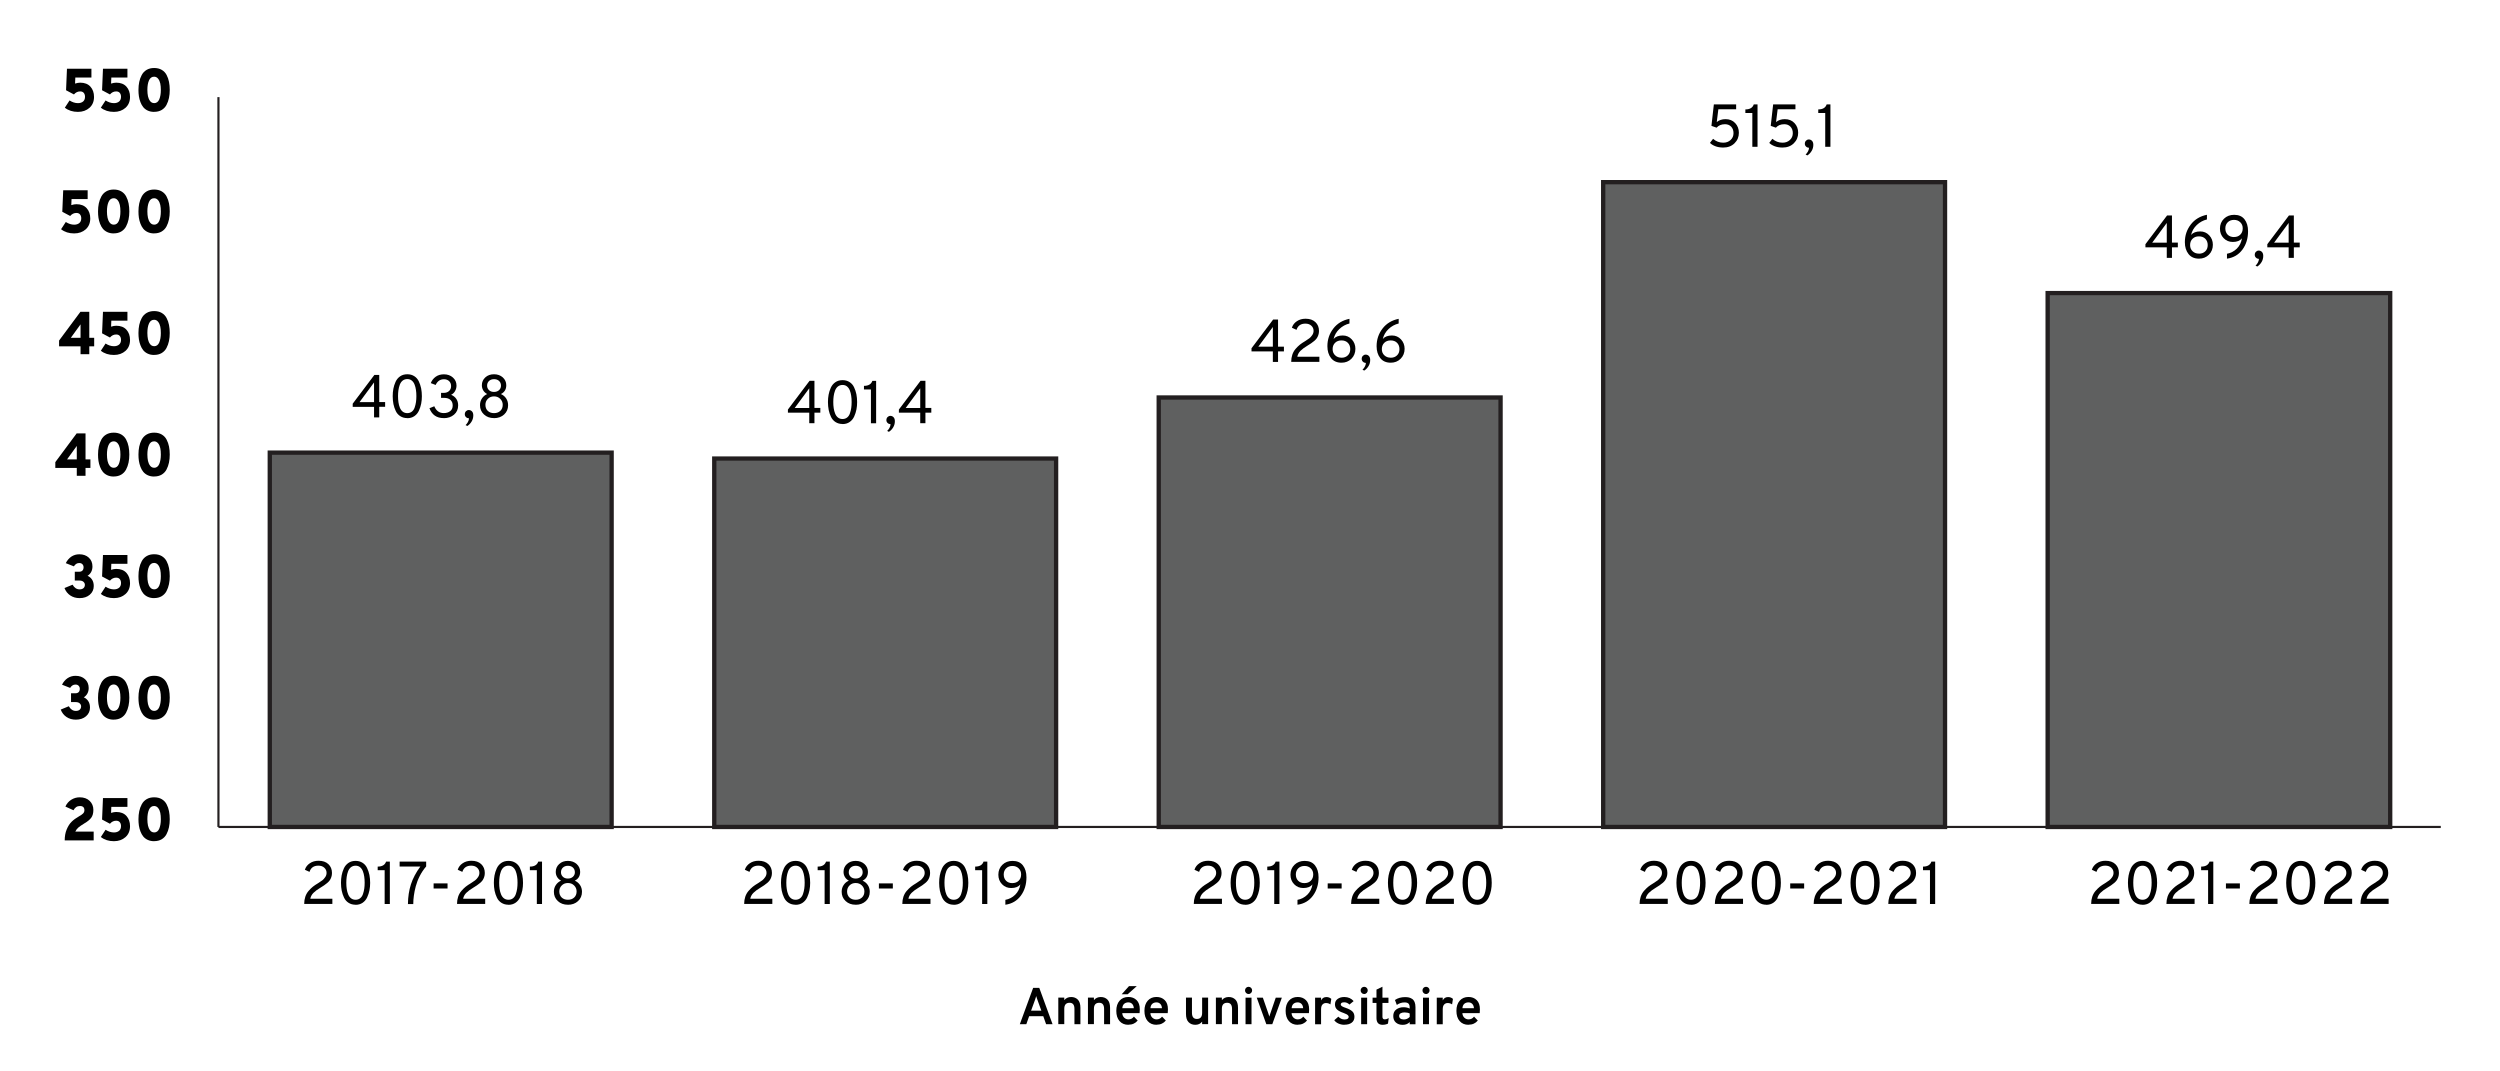 <?xml version="1.0" encoding="UTF-8"?><svg xmlns="http://www.w3.org/2000/svg" width="577.6" height="247.5" xmlns:xlink="http://www.w3.org/1999/xlink" viewBox="0 0 577.6 247.5"><defs><clipPath id="c"><polygon points="50.47 191.73 564.89 191.73 564.89 22.44 50.47 22.44 50.47 191.73 50.47 191.73" clip-rule="evenodd" fill="none" stroke-width="0"/></clipPath></defs><g id="a"><rect x="0" width="577.6" height="247.5" fill="#fff" stroke-width="0"/></g><g id="b"><g clip-path="url(#c)"><path d="m62.33,104.58h78.98v86.48H62.33v-86.48h0Zm102.69,1.36h78.98v85.12h-78.98v-85.12h0Zm102.69-14.1h78.98v99.22h-78.98v-99.22h0Zm102.69-49.75h78.98v148.97h-78.98V42.09h0Zm102.69,25.62h79.14v123.35h-79.14v-123.35h0Z" fill="#5f6060" stroke-width="0"/><path d="m552.73,191.56h-80.14v-124.35h80.14v124.35Zm-79.14-1h78.14v-122.35h-78.14v122.35Zm-23.71,1h-79.98V41.59h79.98v149.96Zm-78.98-1h77.98V42.59h-77.98v147.96Zm-23.71,1h-79.98v-100.22h79.98v100.22Zm-78.98-1h77.98v-98.22h-77.98v98.22Zm-23.71,1h-79.98v-86.12h79.98v86.12Zm-78.98-1h77.98v-84.12h-77.98v84.12Zm-23.71,1H61.83v-87.48h79.98v87.48Zm-78.98-1h77.98v-85.48H62.83v85.48Z" fill="#231f20" stroke-width="0"/></g><rect x="50.22" y="22.44" width=".5" height="168.62" fill="#231f20" stroke-width="0"/><rect x="50.47" y="190.81" width="513.45" height=".5" fill="#231f20" stroke-width="0"/><path d="m86.42,96.44v-2.44h-4.93v-.73l5-6.64h1.13v6.27h1.36v1.09h-1.36v2.44h-1.2Zm0-3.53v-4.55l-3.36,4.55h3.36Z" stroke-width="0"/><path d="m94.1,96.6c-.62,0-1.15-.15-1.61-.44-.46-.29-.81-.69-1.05-1.19-.24-.5-.42-1.03-.54-1.6-.11-.57-.17-1.18-.17-1.83,0-.6.05-1.17.15-1.71s.27-1.08.51-1.61.59-.95,1.05-1.27,1.02-.48,1.66-.48,1.15.15,1.61.44.81.69,1.05,1.2c.24.5.42,1.04.54,1.61.11.57.17,1.18.17,1.82,0,.6-.05,1.17-.16,1.72-.11.55-.28,1.08-.52,1.61-.24.53-.59.95-1.05,1.27-.46.32-1.01.48-1.65.48Zm0-1.15c.41,0,.77-.12,1.06-.35.29-.23.51-.55.65-.97.14-.41.24-.82.3-1.24.06-.42.09-.87.09-1.37,0-.52-.03-1-.1-1.44-.06-.44-.17-.85-.32-1.24-.15-.39-.37-.69-.65-.92s-.63-.34-1.03-.34-.78.12-1.08.36c-.29.24-.51.56-.66.97-.15.41-.25.82-.31,1.25-.06.42-.09.88-.09,1.36,0,.52.03,1,.1,1.44.06.43.17.85.33,1.24.16.39.38.7.67.92.29.22.64.33,1.04.33Z" stroke-width="0"/><path d="m102.51,96.6c-1.63,0-2.72-.76-3.29-2.28l1.12-.46c.43,1.05,1.16,1.58,2.18,1.58.61,0,1.1-.15,1.49-.45.39-.3.58-.73.58-1.3s-.17-.97-.51-1.29-.84-.48-1.49-.48h-.69v-1.15h.62c.51,0,.91-.14,1.23-.43.31-.29.47-.66.47-1.13s-.15-.87-.46-1.16c-.31-.29-.71-.43-1.19-.43-.87,0-1.51.44-1.92,1.32l-1.12-.43c.23-.6.6-1.08,1.12-1.46s1.16-.57,1.91-.57c.84,0,1.53.25,2.08.74.55.49.83,1.12.83,1.86,0,.45-.11.86-.32,1.25s-.52.68-.92.88c.51.21.9.52,1.19.94s.43.92.43,1.51c0,.89-.32,1.6-.95,2.14-.63.54-1.42.81-2.37.81Z" stroke-width="0"/><path d="m107.58,98.2c.17-.15.33-.36.5-.64.17-.28.26-.58.28-.9-.28-.02-.51-.11-.69-.29-.18-.17-.28-.39-.28-.65,0-.29.09-.53.27-.71s.4-.28.65-.28c.29,0,.54.11.74.32s.3.52.3.92c0,.51-.13.99-.39,1.42-.26.43-.59.78-.99,1.03l-.4-.21Z" stroke-width="0"/><path d="m114.14,96.6c-.95,0-1.72-.28-2.33-.85s-.91-1.28-.91-2.14c0-.6.15-1.12.46-1.57.3-.45.7-.79,1.2-1-.4-.21-.7-.49-.91-.84-.21-.35-.32-.75-.32-1.19,0-.72.26-1.32.79-1.81.53-.49,1.2-.73,2.02-.73s1.49.25,2.03.73c.53.49.8,1.09.8,1.81,0,.94-.41,1.62-1.24,2.03.5.22.91.56,1.21,1.01s.45.97.45,1.57c0,.86-.3,1.57-.91,2.14-.61.56-1.39.85-2.34.85Zm-1.44-1.67c.37.35.85.52,1.44.52s1.07-.17,1.45-.52c.38-.35.56-.82.56-1.41,0-.53-.19-.99-.57-1.37s-.86-.57-1.44-.57-1.06.19-1.43.57c-.38.38-.56.84-.56,1.38,0,.59.19,1.06.56,1.41Zm.28-4.79c.29.28.68.41,1.16.41s.87-.14,1.16-.41c.3-.28.45-.62.45-1.03,0-.46-.15-.82-.45-1.1-.3-.28-.69-.41-1.16-.41s-.85.14-1.15.41c-.3.28-.45.64-.45,1.1,0,.41.15.75.44,1.03Z" stroke-width="0"/><path d="m186.97,97.79v-2.44h-4.93v-.73l5-6.64h1.13v6.27h1.36v1.09h-1.36v2.44h-1.2Zm0-3.53v-4.55l-3.36,4.55h3.36Z" stroke-width="0"/><path d="m194.66,97.96c-.62,0-1.15-.15-1.61-.44-.46-.29-.81-.69-1.05-1.19-.24-.5-.42-1.03-.54-1.6-.11-.57-.17-1.18-.17-1.83,0-.6.05-1.17.15-1.71s.27-1.08.51-1.61.59-.95,1.05-1.27,1.02-.48,1.66-.48,1.15.15,1.61.44.81.69,1.05,1.2c.24.5.42,1.04.54,1.61.11.57.17,1.18.17,1.82,0,.6-.05,1.17-.16,1.72-.11.55-.28,1.08-.52,1.61-.24.53-.59.95-1.05,1.27-.46.32-1.01.48-1.65.48Zm0-1.15c.41,0,.77-.12,1.06-.35.29-.23.51-.55.65-.97.14-.41.24-.82.3-1.24.06-.42.09-.87.09-1.37,0-.52-.03-1-.1-1.44-.06-.44-.17-.85-.32-1.24-.15-.39-.37-.69-.65-.92s-.63-.34-1.03-.34-.78.12-1.08.36c-.29.24-.51.56-.66.97-.15.41-.25.82-.31,1.25-.06.42-.09.88-.09,1.36,0,.52.03,1,.1,1.44.06.43.17.85.33,1.24.16.39.38.7.67.92.29.22.64.33,1.04.33Z" stroke-width="0"/><path d="m201.22,97.79v-7.81h-1.61v-.83c1.04,0,1.69-.39,1.94-1.16h.87v9.8h-1.2Z" stroke-width="0"/><path d="m204.98,99.55c.17-.15.33-.36.5-.64.17-.28.26-.58.28-.9-.28-.02-.51-.11-.69-.29-.18-.17-.28-.39-.28-.65,0-.29.09-.53.27-.71s.4-.28.65-.28c.29,0,.54.11.74.32s.3.52.3.92c0,.51-.13.99-.39,1.42-.26.43-.59.78-.99,1.03l-.4-.21Z" stroke-width="0"/><path d="m212.61,97.79v-2.44h-4.93v-.73l5-6.64h1.13v6.27h1.36v1.09h-1.36v2.44h-1.2Zm0-3.53v-4.55l-3.36,4.55h3.36Z" stroke-width="0"/><path d="m294.08,83.63v-2.44h-4.93v-.73l5-6.64h1.13v6.27h1.36v1.09h-1.36v2.44h-1.2Zm0-3.53v-4.55l-3.36,4.55h3.36Z" stroke-width="0"/><path d="m298.32,83.63c0-.62.09-1.18.26-1.69.17-.51.43-.96.76-1.34.33-.38.66-.7.99-.97.33-.26.73-.53,1.19-.8.42-.26.75-.48.99-.67s.46-.43.67-.74c.21-.31.31-.63.31-.98,0-.48-.17-.87-.52-1.19-.34-.32-.8-.48-1.37-.48-1.07,0-1.75.48-2.05,1.44l-1.07-.49c.19-.62.57-1.12,1.14-1.5.57-.39,1.24-.58,2.03-.58.96,0,1.71.26,2.26.78.55.52.83,1.2.83,2.05,0,.34-.05.65-.15.94-.1.29-.22.54-.36.74-.14.21-.35.42-.61.64-.27.22-.5.4-.71.54-.21.14-.48.31-.83.53-.68.4-1.21.8-1.61,1.19-.39.39-.64.85-.74,1.37h5.1v1.19h-6.49Z" stroke-width="0"/><path d="m309.95,83.8c-1.05,0-1.85-.35-2.42-1.06-.56-.71-.85-1.62-.85-2.74,0-1.55.46-2.91,1.37-4.09s2.16-1.93,3.73-2.25v1.08c-.87.21-1.65.63-2.34,1.28-.68.65-1.12,1.41-1.32,2.29.46-.53,1.16-.8,2.11-.8.83,0,1.52.3,2.08.9.56.6.84,1.33.84,2.18,0,.92-.31,1.69-.92,2.3-.61.61-1.38.91-2.29.91Zm-.01-1.15c.6,0,1.08-.18,1.46-.55.38-.36.56-.84.56-1.44s-.19-1.09-.56-1.46c-.37-.37-.86-.55-1.47-.55s-1.09.18-1.47.55c-.38.37-.57.86-.57,1.46s.19,1.07.58,1.43c.39.37.87.55,1.46.55Z" stroke-width="0"/><path d="m314.8,85.4c.17-.15.33-.36.5-.64.17-.28.26-.58.28-.9-.28-.02-.51-.11-.69-.29-.18-.17-.28-.39-.28-.65,0-.29.09-.53.27-.71s.4-.28.65-.28c.29,0,.54.11.74.32s.3.52.3.92c0,.51-.13.99-.39,1.42-.26.43-.59.78-.99,1.03l-.4-.21Z" stroke-width="0"/><path d="m321.32,83.8c-1.05,0-1.85-.35-2.42-1.06-.56-.71-.85-1.62-.85-2.74,0-1.55.46-2.91,1.37-4.09s2.16-1.93,3.73-2.25v1.08c-.87.21-1.65.63-2.34,1.28-.68.65-1.12,1.41-1.32,2.29.46-.53,1.16-.8,2.11-.8.83,0,1.52.3,2.08.9.56.6.84,1.33.84,2.18,0,.92-.31,1.69-.92,2.3-.61.61-1.38.91-2.29.91Zm-.01-1.15c.6,0,1.08-.18,1.46-.55.38-.36.56-.84.56-1.44s-.19-1.09-.56-1.46c-.37-.37-.86-.55-1.47-.55s-1.09.18-1.47.55c-.38.37-.57.86-.57,1.46s.19,1.07.58,1.43c.39.37.87.55,1.46.55Z" stroke-width="0"/><path d="m398.15,34.09c-.72,0-1.34-.11-1.87-.32-.53-.21-.94-.47-1.21-.76l.72-.94c.67.6,1.46.9,2.36.9.68,0,1.24-.21,1.69-.63.45-.42.67-.94.67-1.57s-.18-1.12-.54-1.5c-.36-.38-.84-.57-1.43-.57-.83,0-1.47.27-1.94.8l-1.19-.42.56-4.96h5.15v1.13h-4.11l-.37,2.95c.55-.45,1.23-.67,2.03-.67.92,0,1.66.3,2.23.91.57.61.85,1.35.85,2.24,0,.95-.33,1.76-1,2.42-.67.66-1.53.99-2.6.99Z" stroke-width="0"/><path d="m404.86,33.92v-7.81h-1.61v-.83c1.04,0,1.69-.39,1.94-1.16h.87v9.8h-1.2Z" stroke-width="0"/><path d="m411.85,34.09c-.72,0-1.34-.11-1.87-.32-.53-.21-.94-.47-1.21-.76l.72-.94c.67.6,1.46.9,2.36.9.68,0,1.24-.21,1.69-.63.45-.42.67-.94.67-1.57s-.18-1.12-.54-1.5c-.36-.38-.84-.57-1.43-.57-.83,0-1.47.27-1.94.8l-1.19-.42.56-4.96h5.15v1.13h-4.11l-.37,2.95c.55-.45,1.23-.67,2.03-.67.92,0,1.66.3,2.23.91.57.61.85,1.35.85,2.24,0,.95-.33,1.76-1,2.42-.67.66-1.53.99-2.6.99Z" stroke-width="0"/><path d="m417.18,35.69c.17-.15.33-.36.5-.64.17-.28.26-.58.28-.9-.28-.02-.51-.11-.69-.29-.18-.17-.28-.39-.28-.65,0-.29.09-.53.27-.71s.4-.28.65-.28c.29,0,.54.11.74.32s.3.52.3.92c0,.51-.13.99-.39,1.42-.26.43-.59.78-.99,1.03l-.4-.21Z" stroke-width="0"/><path d="m421.7,33.92v-7.81h-1.61v-.83c1.04,0,1.69-.39,1.94-1.16h.87v9.8h-1.2Z" stroke-width="0"/><path d="m500.61,59.59v-2.44h-4.93v-.73l5-6.64h1.13v6.27h1.36v1.09h-1.36v2.44h-1.2Zm0-3.53v-4.55l-3.36,4.55h3.36Z" stroke-width="0"/><path d="m508.06,59.76c-1.05,0-1.85-.35-2.42-1.06-.56-.71-.85-1.62-.85-2.74,0-1.55.46-2.91,1.37-4.09s2.16-1.93,3.73-2.25v1.08c-.87.21-1.65.63-2.34,1.28-.68.65-1.12,1.41-1.32,2.29.46-.53,1.16-.8,2.11-.8.83,0,1.52.3,2.08.9.56.6.84,1.33.84,2.18,0,.92-.31,1.69-.92,2.3-.61.61-1.38.91-2.29.91Zm-.01-1.15c.6,0,1.08-.18,1.46-.55.38-.36.56-.84.56-1.44s-.19-1.09-.56-1.46c-.37-.37-.86-.55-1.47-.55s-1.09.18-1.47.55c-.38.37-.57.86-.57,1.46s.19,1.07.58,1.43c.39.37.87.55,1.46.55Z" stroke-width="0"/><path d="m514.52,59.76v-1.13c.87-.16,1.63-.55,2.27-1.18.64-.63,1.04-1.42,1.19-2.39-.45.56-1.15.84-2.11.84-.85,0-1.55-.29-2.12-.88s-.85-1.32-.85-2.2c0-.92.31-1.69.93-2.29.62-.6,1.4-.9,2.35-.9,1.06,0,1.86.35,2.4,1.05s.81,1.62.81,2.74c0,1.65-.43,3.07-1.3,4.25-.87,1.18-2.06,1.88-3.58,2.09Zm1.63-5c.6,0,1.08-.18,1.45-.55.37-.37.56-.85.56-1.45s-.19-1.04-.57-1.41c-.38-.37-.86-.55-1.44-.55s-1.08.18-1.45.55c-.37.37-.56.84-.56,1.41,0,.61.18,1.09.54,1.46.36.36.85.55,1.47.55Z" stroke-width="0"/><path d="m521.13,61.36c.17-.15.33-.36.5-.64.17-.28.26-.58.28-.9-.28-.02-.51-.11-.69-.29-.18-.17-.28-.39-.28-.65,0-.29.09-.53.27-.71s.4-.28.65-.28c.29,0,.54.11.74.32s.3.52.3.92c0,.51-.13.99-.39,1.42-.26.43-.59.78-.99,1.03l-.4-.21Z" stroke-width="0"/><path d="m528.77,59.59v-2.44h-4.93v-.73l5-6.64h1.13v6.27h1.36v1.09h-1.36v2.44h-1.2Zm0-3.53v-4.55l-3.36,4.55h3.36Z" stroke-width="0"/><path d="m14.95,194.18c0-.96.15-1.81.46-2.55s.68-1.33,1.14-1.78,1.03-.86,1.71-1.25c.39-.21.7-.43.92-.64s.32-.47.32-.77c0-.64-.34-.97-1.02-.97s-1.16.33-1.5.98l-1.87-.85c.29-.66.74-1.19,1.34-1.57.6-.38,1.26-.57,1.96-.57.97,0,1.74.28,2.31.83.56.55.85,1.24.85,2.07,0,.78-.17,1.39-.5,1.83-.34.45-.85.87-1.54,1.27-.67.41-1.15.74-1.45,1-.29.26-.52.56-.68.92h4.24v2.04h-6.7Z" stroke-width="0"/><path d="m26.32,194.35c-1.19,0-2.2-.32-3.02-.97l1.09-1.67c.64.41,1.29.62,1.93.62.5,0,.9-.13,1.2-.38.29-.25.44-.62.44-1.09,0-.37-.1-.67-.29-.9-.19-.23-.47-.34-.84-.34-.55,0-1.03.23-1.43.7l-1.82-.97.21-4.97h5.65v2.04h-3.72l-.06,1.39c.44-.14.84-.21,1.19-.21,1.02,0,1.81.31,2.36.92s.83,1.41.83,2.37c0,1.05-.35,1.89-1.05,2.52-.7.62-1.59.94-2.67.94Z" stroke-width="0"/><path d="m35.61,194.35c-.55,0-1.04-.1-1.47-.3-.43-.2-.77-.46-1.04-.79-.27-.33-.48-.71-.65-1.16s-.29-.9-.36-1.36c-.07-.46-.1-.94-.1-1.46,0-.67.06-1.29.18-1.86.12-.57.31-1.1.58-1.6.27-.5.64-.89,1.13-1.18.49-.29,1.07-.43,1.74-.43s1.26.14,1.75.43c.49.29.86.68,1.12,1.18.26.5.45,1.03.56,1.6s.17,1.19.17,1.85-.06,1.28-.18,1.86c-.12.57-.31,1.11-.57,1.6-.26.5-.64.89-1.12,1.18-.49.29-1.07.43-1.74.43Zm0-2.02c.54,0,.93-.29,1.18-.86.24-.57.37-1.3.37-2.19,0-.56-.04-1.06-.13-1.49-.09-.43-.25-.8-.5-1.11-.24-.3-.55-.46-.92-.46-.54,0-.94.29-1.19.86-.25.57-.37,1.3-.37,2.19,0,.55.05,1.04.14,1.48.09.43.26.8.5,1.11.24.31.55.46.92.46Z" stroke-width="0"/><path d="m17.53,166.27c-.84,0-1.56-.21-2.17-.62-.61-.41-1.05-.98-1.33-1.71l1.87-.77c.4.72.95,1.08,1.63,1.08.37,0,.66-.09.88-.28.22-.19.33-.45.33-.78,0-.26-.11-.49-.33-.69-.22-.2-.54-.29-.95-.29h-1.05v-2.04h1.05c.3,0,.54-.09.72-.27.17-.18.26-.44.26-.76,0-.28-.09-.51-.27-.7-.18-.19-.42-.28-.74-.28-.51,0-.91.26-1.23.77l-1.87-.74c.31-.63.74-1.13,1.27-1.5.54-.36,1.16-.55,1.85-.55.91,0,1.64.26,2.2.78.56.52.84,1.2.84,2.03,0,.94-.38,1.67-1.13,2.17.4.16.74.44,1.02.85.28.41.41.92.41,1.51,0,.8-.3,1.47-.91,2s-1.4.79-2.37.79Z" stroke-width="0"/><path d="m26.27,166.27c-.55,0-1.04-.1-1.47-.3-.43-.2-.77-.46-1.04-.79-.27-.33-.48-.71-.65-1.16s-.29-.9-.36-1.36c-.07-.46-.1-.94-.1-1.46,0-.67.06-1.29.18-1.86.12-.57.31-1.1.58-1.6.27-.5.64-.89,1.13-1.18.49-.29,1.07-.43,1.74-.43s1.26.14,1.75.43c.49.29.86.68,1.12,1.18.26.5.45,1.03.56,1.6s.17,1.19.17,1.85-.06,1.28-.18,1.86c-.12.57-.31,1.11-.57,1.6-.26.5-.64.89-1.12,1.18-.49.29-1.07.43-1.74.43Zm0-2.02c.54,0,.93-.29,1.18-.86.24-.57.37-1.3.37-2.19,0-.56-.04-1.06-.13-1.49-.09-.43-.25-.8-.5-1.11-.24-.3-.55-.46-.92-.46-.54,0-.94.29-1.19.86-.25.57-.37,1.3-.37,2.19,0,.55.05,1.04.14,1.48.09.43.26.8.5,1.11.24.31.55.46.92.46Z" stroke-width="0"/><path d="m35.61,166.27c-.55,0-1.04-.1-1.47-.3-.43-.2-.77-.46-1.04-.79-.27-.33-.48-.71-.65-1.16s-.29-.9-.36-1.36c-.07-.46-.1-.94-.1-1.46,0-.67.06-1.29.18-1.86.12-.57.31-1.1.58-1.6.27-.5.64-.89,1.13-1.18.49-.29,1.07-.43,1.74-.43s1.26.14,1.75.43c.49.29.86.68,1.12,1.18.26.5.45,1.03.56,1.6s.17,1.19.17,1.85-.06,1.28-.18,1.86c-.12.57-.31,1.11-.57,1.6-.26.5-.64.89-1.12,1.18-.49.29-1.07.43-1.74.43Zm0-2.02c.54,0,.93-.29,1.18-.86.24-.57.37-1.3.37-2.19,0-.56-.04-1.06-.13-1.49-.09-.43-.25-.8-.5-1.11-.24-.3-.55-.46-.92-.46-.54,0-.94.29-1.19.86-.25.57-.37,1.3-.37,2.19,0,.55.05,1.04.14,1.48.09.43.26.8.5,1.11.24.31.55.46.92.46Z" stroke-width="0"/><path d="m18.4,138.19c-.84,0-1.56-.21-2.17-.62-.61-.41-1.05-.98-1.33-1.71l1.87-.77c.4.72.95,1.08,1.63,1.08.37,0,.66-.09.88-.28.22-.19.33-.45.33-.78,0-.26-.11-.49-.33-.69-.22-.2-.54-.29-.95-.29h-1.05v-2.04h1.05c.3,0,.54-.09.72-.27.17-.18.26-.44.26-.76,0-.28-.09-.51-.27-.7-.18-.19-.42-.28-.74-.28-.51,0-.91.26-1.23.77l-1.87-.74c.31-.63.74-1.13,1.27-1.5.54-.36,1.16-.55,1.85-.55.91,0,1.64.26,2.2.78.56.52.84,1.2.84,2.03,0,.94-.38,1.67-1.13,2.17.4.16.74.44,1.02.85.28.41.41.92.41,1.51,0,.8-.3,1.47-.91,2s-1.4.79-2.37.79Z" stroke-width="0"/><path d="m26.32,138.19c-1.19,0-2.2-.32-3.02-.97l1.09-1.67c.64.41,1.29.62,1.93.62.5,0,.9-.13,1.2-.38.29-.25.44-.62.44-1.09,0-.37-.1-.67-.29-.9-.19-.23-.47-.34-.84-.34-.55,0-1.03.23-1.43.7l-1.82-.97.21-4.97h5.65v2.04h-3.72l-.06,1.39c.44-.14.84-.21,1.19-.21,1.02,0,1.81.31,2.36.92s.83,1.41.83,2.37c0,1.05-.35,1.89-1.05,2.52-.7.62-1.59.94-2.67.94Z" stroke-width="0"/><path d="m35.61,138.19c-.55,0-1.04-.1-1.47-.3-.43-.2-.77-.46-1.04-.79-.27-.33-.48-.71-.65-1.16s-.29-.9-.36-1.36c-.07-.46-.1-.94-.1-1.46,0-.67.06-1.29.18-1.86.12-.57.31-1.1.58-1.6.27-.5.64-.89,1.13-1.18.49-.29,1.07-.43,1.74-.43s1.26.14,1.75.43c.49.29.86.68,1.12,1.18.26.5.45,1.03.56,1.6s.17,1.19.17,1.85-.06,1.28-.18,1.86c-.12.57-.31,1.11-.57,1.6-.26.5-.64.89-1.12,1.18-.49.29-1.07.43-1.74.43Zm0-2.02c.54,0,.93-.29,1.18-.86.24-.57.37-1.3.37-2.19,0-.56-.04-1.06-.13-1.49-.09-.43-.25-.8-.5-1.11-.24-.3-.55-.46-.92-.46-.54,0-.94.29-1.19.86-.25.57-.37,1.3-.37,2.19,0,.55.05,1.04.14,1.48.09.43.26.8.5,1.11.24.31.55.46.92.46Z" stroke-width="0"/><path d="m17.74,109.93v-1.82h-4.96v-1.34l4.93-6.64h2.05v6.01h1.13v1.97h-1.13v1.82h-2.03Zm0-3.79v-3.11l-2.25,3.11h2.25Z" stroke-width="0"/><path d="m26.27,110.1c-.55,0-1.04-.1-1.47-.3-.43-.2-.77-.46-1.04-.79-.27-.33-.48-.71-.65-1.16s-.29-.9-.36-1.36c-.07-.46-.1-.94-.1-1.46,0-.67.06-1.29.18-1.86.12-.57.31-1.1.58-1.6.27-.5.64-.89,1.13-1.18.49-.29,1.07-.43,1.74-.43s1.26.14,1.75.43c.49.29.86.68,1.12,1.18.26.5.45,1.03.56,1.6s.17,1.19.17,1.85-.06,1.28-.18,1.86c-.12.57-.31,1.11-.57,1.6-.26.5-.64.89-1.12,1.18-.49.29-1.07.43-1.74.43Zm0-2.02c.54,0,.93-.29,1.18-.86.24-.57.37-1.3.37-2.19,0-.56-.04-1.06-.13-1.49-.09-.43-.25-.8-.5-1.11-.24-.3-.55-.46-.92-.46-.54,0-.94.29-1.19.86-.25.57-.37,1.3-.37,2.19,0,.55.05,1.04.14,1.48.09.43.26.8.5,1.11.24.31.55.46.92.46Z" stroke-width="0"/><path d="m35.61,110.1c-.55,0-1.04-.1-1.47-.3-.43-.2-.77-.46-1.04-.79-.27-.33-.48-.71-.65-1.16s-.29-.9-.36-1.36c-.07-.46-.1-.94-.1-1.46,0-.67.06-1.29.18-1.86.12-.57.31-1.1.58-1.6.27-.5.64-.89,1.13-1.18.49-.29,1.07-.43,1.74-.43s1.26.14,1.75.43c.49.29.86.68,1.12,1.18.26.5.45,1.03.56,1.6s.17,1.19.17,1.85-.06,1.28-.18,1.86c-.12.57-.31,1.11-.57,1.6-.26.5-.64.89-1.12,1.18-.49.29-1.07.43-1.74.43Zm0-2.02c.54,0,.93-.29,1.18-.86.24-.57.37-1.3.37-2.19,0-.56-.04-1.06-.13-1.49-.09-.43-.25-.8-.5-1.11-.24-.3-.55-.46-.92-.46-.54,0-.94.29-1.19.86-.25.57-.37,1.3-.37,2.19,0,.55.05,1.04.14,1.48.09.43.26.8.5,1.11.24.31.55.46.92.46Z" stroke-width="0"/><path d="m18.61,81.84v-1.82h-4.96v-1.34l4.93-6.64h2.05v6.01h1.13v1.97h-1.13v1.82h-2.03Zm0-3.79v-3.11l-2.25,3.11h2.25Z" stroke-width="0"/><path d="m26.32,82.01c-1.19,0-2.2-.32-3.02-.97l1.09-1.67c.64.41,1.29.62,1.93.62.5,0,.9-.13,1.2-.38.29-.25.44-.62.44-1.09,0-.37-.1-.67-.29-.9-.19-.23-.47-.34-.84-.34-.55,0-1.03.23-1.43.7l-1.82-.97.21-4.97h5.65v2.04h-3.72l-.06,1.39c.44-.14.84-.21,1.19-.21,1.02,0,1.81.31,2.36.92s.83,1.41.83,2.37c0,1.05-.35,1.89-1.05,2.52-.7.62-1.59.94-2.67.94Z" stroke-width="0"/><path d="m35.61,82.01c-.55,0-1.04-.1-1.47-.3-.43-.2-.77-.46-1.04-.79-.27-.33-.48-.71-.65-1.16s-.29-.9-.36-1.36c-.07-.46-.1-.94-.1-1.46,0-.67.06-1.29.18-1.86.12-.57.31-1.1.58-1.6.27-.5.64-.89,1.13-1.18.49-.29,1.07-.43,1.74-.43s1.26.14,1.75.43c.49.29.86.68,1.12,1.18.26.5.45,1.03.56,1.6s.17,1.19.17,1.85-.06,1.28-.18,1.86c-.12.57-.31,1.11-.57,1.6-.26.5-.64.89-1.12,1.18-.49.29-1.07.43-1.74.43Zm0-2.02c.54,0,.93-.29,1.18-.86.24-.57.37-1.3.37-2.19,0-.56-.04-1.06-.13-1.49-.09-.43-.25-.8-.5-1.11-.24-.3-.55-.46-.92-.46-.54,0-.94.29-1.19.86-.25.57-.37,1.3-.37,2.19,0,.55.05,1.04.14,1.48.09.43.26.8.5,1.11.24.31.55.46.92.46Z" stroke-width="0"/><path d="m17.13,53.93c-1.19,0-2.2-.32-3.02-.97l1.09-1.67c.64.41,1.29.62,1.93.62.5,0,.9-.13,1.2-.38.29-.25.44-.62.44-1.09,0-.37-.1-.67-.29-.9-.19-.23-.47-.34-.84-.34-.55,0-1.03.23-1.43.7l-1.82-.97.21-4.97h5.65v2.04h-3.72l-.06,1.39c.44-.14.84-.21,1.19-.21,1.02,0,1.81.31,2.36.92s.83,1.41.83,2.37c0,1.05-.35,1.89-1.05,2.52-.7.62-1.59.94-2.67.94Z" stroke-width="0"/><path d="m26.27,53.93c-.55,0-1.04-.1-1.47-.3-.43-.2-.77-.46-1.04-.79-.27-.33-.48-.71-.65-1.16s-.29-.9-.36-1.36c-.07-.46-.1-.94-.1-1.46,0-.67.06-1.29.18-1.86.12-.57.31-1.1.58-1.6.27-.5.64-.89,1.13-1.18.49-.29,1.07-.43,1.74-.43s1.26.14,1.75.43c.49.29.86.68,1.12,1.18.26.5.45,1.03.56,1.6s.17,1.19.17,1.85-.06,1.28-.18,1.86c-.12.57-.31,1.11-.57,1.6-.26.5-.64.89-1.12,1.18-.49.29-1.07.43-1.74.43Zm0-2.02c.54,0,.93-.29,1.18-.86.24-.57.37-1.3.37-2.19,0-.56-.04-1.06-.13-1.49-.09-.43-.25-.8-.5-1.11-.24-.3-.55-.46-.92-.46-.54,0-.94.29-1.19.86-.25.57-.37,1.3-.37,2.19,0,.55.05,1.04.14,1.48.09.43.26.8.5,1.11.24.31.55.46.92.46Z" stroke-width="0"/><path d="m35.61,53.93c-.55,0-1.04-.1-1.47-.3-.43-.2-.77-.46-1.04-.79-.27-.33-.48-.71-.65-1.16s-.29-.9-.36-1.36c-.07-.46-.1-.94-.1-1.46,0-.67.06-1.29.18-1.86.12-.57.31-1.1.58-1.6.27-.5.64-.89,1.13-1.18.49-.29,1.07-.43,1.74-.43s1.26.14,1.75.43c.49.29.86.68,1.12,1.18.26.5.45,1.03.56,1.6s.17,1.19.17,1.85-.06,1.28-.18,1.86c-.12.57-.31,1.11-.57,1.6-.26.5-.64.89-1.12,1.18-.49.29-1.07.43-1.74.43Zm0-2.02c.54,0,.93-.29,1.18-.86.24-.57.37-1.3.37-2.19,0-.56-.04-1.06-.13-1.49-.09-.43-.25-.8-.5-1.11-.24-.3-.55-.46-.92-.46-.54,0-.94.29-1.19.86-.25.57-.37,1.3-.37,2.19,0,.55.05,1.04.14,1.48.09.43.26.8.5,1.11.24.31.55.46.92.46Z" stroke-width="0"/><path d="m18,25.85c-1.19,0-2.2-.32-3.02-.97l1.09-1.67c.64.41,1.29.62,1.93.62.5,0,.9-.13,1.2-.38.29-.25.44-.62.44-1.09,0-.37-.1-.67-.29-.9-.19-.23-.47-.34-.84-.34-.55,0-1.03.23-1.43.7l-1.82-.97.21-4.97h5.65v2.04h-3.72l-.06,1.39c.44-.14.84-.21,1.19-.21,1.02,0,1.81.31,2.36.92s.83,1.41.83,2.37c0,1.05-.35,1.89-1.05,2.52-.7.62-1.59.94-2.67.94Z" stroke-width="0"/><path d="m26.32,25.85c-1.19,0-2.2-.32-3.02-.97l1.09-1.67c.64.41,1.29.62,1.93.62.5,0,.9-.13,1.2-.38.29-.25.44-.62.44-1.09,0-.37-.1-.67-.29-.9-.19-.23-.47-.34-.84-.34-.55,0-1.03.23-1.43.7l-1.82-.97.21-4.97h5.65v2.04h-3.72l-.06,1.39c.44-.14.84-.21,1.19-.21,1.02,0,1.81.31,2.36.92s.83,1.41.83,2.37c0,1.05-.35,1.89-1.05,2.52-.7.62-1.59.94-2.67.94Z" stroke-width="0"/><path d="m35.61,25.85c-.55,0-1.04-.1-1.47-.3-.43-.2-.77-.46-1.04-.79-.27-.33-.48-.71-.65-1.16s-.29-.9-.36-1.36c-.07-.46-.1-.94-.1-1.46,0-.67.06-1.29.18-1.86.12-.57.31-1.1.58-1.6.27-.5.64-.89,1.13-1.18.49-.29,1.07-.43,1.74-.43s1.26.14,1.75.43c.49.29.86.68,1.12,1.18.26.5.45,1.03.56,1.6s.17,1.19.17,1.85-.06,1.28-.18,1.86c-.12.57-.31,1.11-.57,1.6-.26.5-.64.89-1.12,1.18-.49.29-1.07.43-1.74.43Zm0-2.02c.54,0,.93-.29,1.18-.86.24-.57.37-1.3.37-2.19,0-.56-.04-1.06-.13-1.49-.09-.43-.25-.8-.5-1.11-.24-.3-.55-.46-.92-.46-.54,0-.94.29-1.19.86-.25.57-.37,1.3-.37,2.19,0,.55.05,1.04.14,1.48.09.43.26.8.5,1.11.24.31.55.46.92.46Z" stroke-width="0"/><path d="m70.28,208.86c0-.62.09-1.18.26-1.69.17-.51.43-.96.76-1.34.33-.38.66-.7.99-.97.33-.26.73-.53,1.19-.8.42-.26.75-.48.99-.67s.46-.43.67-.74c.21-.31.31-.63.31-.98,0-.48-.17-.87-.52-1.19-.34-.32-.8-.48-1.37-.48-1.07,0-1.75.48-2.05,1.44l-1.07-.49c.19-.62.57-1.12,1.14-1.5.57-.39,1.24-.58,2.03-.58.96,0,1.71.26,2.26.78.55.52.83,1.2.83,2.05,0,.34-.05.65-.15.94-.1.29-.22.54-.36.74-.14.21-.35.42-.61.64-.27.22-.5.4-.71.54-.21.14-.48.31-.83.53-.68.4-1.21.8-1.61,1.19-.39.39-.64.85-.74,1.37h5.1v1.19h-6.49Z" stroke-width="0"/><path d="m82.15,209.03c-.62,0-1.15-.15-1.61-.44-.46-.29-.81-.69-1.05-1.19-.24-.5-.42-1.03-.54-1.6-.11-.57-.17-1.18-.17-1.83,0-.6.05-1.17.15-1.71s.27-1.08.51-1.61.59-.95,1.05-1.27,1.02-.48,1.66-.48,1.15.15,1.61.44.81.69,1.05,1.2c.24.5.42,1.04.54,1.61.11.57.17,1.18.17,1.82,0,.6-.05,1.17-.16,1.72-.11.55-.28,1.08-.52,1.61-.24.53-.59.95-1.05,1.27-.46.32-1.01.48-1.65.48Zm0-1.15c.41,0,.77-.12,1.06-.35.29-.23.51-.55.65-.97.14-.41.24-.82.3-1.24.06-.42.09-.87.09-1.37,0-.52-.03-1-.1-1.44-.06-.44-.17-.85-.32-1.24-.15-.39-.37-.69-.65-.92s-.63-.34-1.03-.34-.78.12-1.08.36c-.29.24-.51.56-.66.97-.15.41-.25.82-.31,1.25-.06.42-.09.88-.09,1.36,0,.52.03,1,.1,1.44.06.43.17.85.33,1.24.16.39.38.7.67.92.29.22.64.33,1.04.33Z" stroke-width="0"/><path d="m88.87,208.86v-7.81h-1.61v-.83c1.04,0,1.69-.39,1.94-1.16h.87v9.8h-1.2Z" stroke-width="0"/><path d="m94.25,208.86c.02-1.65.25-3.17.69-4.54s1.17-2.75,2.18-4.12h-4.79v-1.13h6.13v1.11c-.58.67-1.07,1.41-1.48,2.21s-.71,1.59-.92,2.37-.35,1.5-.44,2.16-.14,1.31-.14,1.95h-1.23Z" stroke-width="0"/><path d="m100.18,205.28v-1.18h3.22v1.18h-3.22Z" stroke-width="0"/><path d="m105.59,208.86c0-.62.09-1.18.26-1.69.17-.51.43-.96.76-1.34.33-.38.66-.7.99-.97.33-.26.73-.53,1.19-.8.42-.26.75-.48.99-.67s.46-.43.67-.74c.21-.31.31-.63.31-.98,0-.48-.17-.87-.52-1.19-.34-.32-.8-.48-1.37-.48-1.07,0-1.75.48-2.05,1.44l-1.07-.49c.19-.62.57-1.12,1.14-1.5.57-.39,1.24-.58,2.03-.58.96,0,1.71.26,2.26.78.55.52.83,1.2.83,2.05,0,.34-.05.65-.15.94-.1.29-.22.54-.36.74-.14.21-.35.42-.61.64-.27.22-.5.4-.71.54-.21.14-.48.31-.83.53-.68.4-1.21.8-1.61,1.19-.39.39-.64.85-.74,1.37h5.1v1.19h-6.49Z" stroke-width="0"/><path d="m117.47,209.03c-.62,0-1.15-.15-1.61-.44-.46-.29-.81-.69-1.05-1.19-.24-.5-.42-1.03-.54-1.6-.11-.57-.17-1.18-.17-1.83,0-.6.05-1.17.15-1.71s.27-1.08.51-1.61.59-.95,1.05-1.27,1.02-.48,1.66-.48,1.15.15,1.61.44.81.69,1.05,1.2c.24.5.42,1.04.54,1.61.11.57.17,1.18.17,1.82,0,.6-.05,1.17-.16,1.72-.11.55-.28,1.08-.52,1.61-.24.53-.59.95-1.05,1.27-.46.32-1.01.48-1.65.48Zm0-1.15c.41,0,.77-.12,1.06-.35.29-.23.51-.55.65-.97.14-.41.24-.82.3-1.24.06-.42.09-.87.09-1.37,0-.52-.03-1-.1-1.44-.06-.44-.17-.85-.32-1.24-.15-.39-.37-.69-.65-.92s-.63-.34-1.03-.34-.78.12-1.08.36c-.29.24-.51.56-.66.97-.15.41-.25.82-.31,1.25-.06.42-.09.88-.09,1.36,0,.52.03,1,.1,1.44.06.43.17.85.33,1.24.16.39.38.7.67.92.29.22.64.33,1.04.33Z" stroke-width="0"/><path d="m124.03,208.86v-7.81h-1.61v-.83c1.04,0,1.69-.39,1.94-1.16h.87v9.8h-1.2Z" stroke-width="0"/><path d="m131.21,209.03c-.95,0-1.72-.28-2.33-.85s-.91-1.28-.91-2.14c0-.6.15-1.12.46-1.57.3-.45.7-.79,1.2-1-.4-.21-.7-.49-.91-.84-.21-.35-.32-.75-.32-1.19,0-.72.26-1.32.79-1.81.53-.49,1.2-.73,2.02-.73s1.49.25,2.03.73c.53.49.8,1.09.8,1.81,0,.94-.41,1.62-1.24,2.03.5.22.91.56,1.21,1.01s.45.97.45,1.57c0,.86-.3,1.57-.91,2.14-.61.56-1.39.85-2.34.85Zm-1.44-1.67c.37.35.85.52,1.44.52s1.07-.17,1.45-.52c.38-.35.56-.82.56-1.41,0-.53-.19-.99-.57-1.37s-.86-.57-1.44-.57-1.06.19-1.43.57c-.38.38-.56.84-.56,1.38,0,.59.19,1.06.56,1.41Zm.28-4.79c.29.28.68.41,1.16.41s.87-.14,1.16-.41c.3-.28.45-.62.45-1.03,0-.46-.15-.82-.45-1.1-.3-.28-.69-.41-1.16-.41s-.85.14-1.15.41c-.3.28-.45.64-.45,1.1,0,.41.15.75.44,1.03Z" stroke-width="0"/><path d="m171.93,208.86c0-.62.09-1.18.26-1.69.17-.51.43-.96.76-1.34.33-.38.66-.7.99-.97.33-.26.73-.53,1.19-.8.42-.26.75-.48.99-.67s.46-.43.67-.74c.21-.31.31-.63.31-.98,0-.48-.17-.87-.52-1.19-.34-.32-.8-.48-1.37-.48-1.07,0-1.75.48-2.05,1.44l-1.07-.49c.19-.62.57-1.12,1.14-1.5.57-.39,1.24-.58,2.03-.58.96,0,1.71.26,2.26.78.55.52.83,1.2.83,2.05,0,.34-.05.65-.15.94-.1.29-.22.54-.36.74-.14.21-.35.42-.61.64-.27.22-.5.4-.71.54-.21.14-.48.31-.83.53-.68.4-1.21.8-1.61,1.19-.39.39-.64.85-.74,1.37h5.1v1.19h-6.49Z" stroke-width="0"/><path d="m183.81,209.03c-.62,0-1.15-.15-1.61-.44-.46-.29-.81-.69-1.05-1.19-.24-.5-.42-1.03-.54-1.6-.11-.57-.17-1.18-.17-1.83,0-.6.05-1.17.15-1.71s.27-1.08.51-1.61.59-.95,1.05-1.27,1.02-.48,1.66-.48,1.15.15,1.61.44.81.69,1.05,1.2c.24.5.42,1.04.54,1.61.11.57.17,1.18.17,1.82,0,.6-.05,1.17-.16,1.72-.11.55-.28,1.08-.52,1.61-.24.53-.59.95-1.05,1.27-.46.32-1.01.48-1.65.48Zm0-1.15c.41,0,.77-.12,1.06-.35.29-.23.51-.55.65-.97.14-.41.24-.82.3-1.24.06-.42.09-.87.09-1.37,0-.52-.03-1-.1-1.44-.06-.44-.17-.85-.32-1.24-.15-.39-.37-.69-.65-.92s-.63-.34-1.03-.34-.78.12-1.08.36c-.29.24-.51.56-.66.97-.15.41-.25.82-.31,1.25-.06.42-.09.88-.09,1.36,0,.52.03,1,.1,1.44.06.43.17.85.33,1.24.16.39.38.7.67.92.29.22.64.33,1.04.33Z" stroke-width="0"/><path d="m190.52,208.86v-7.81h-1.61v-.83c1.04,0,1.69-.39,1.94-1.16h.87v9.8h-1.2Z" stroke-width="0"/><path d="m197.7,209.03c-.95,0-1.72-.28-2.33-.85s-.91-1.28-.91-2.14c0-.6.15-1.12.46-1.57.3-.45.7-.79,1.2-1-.4-.21-.7-.49-.91-.84-.21-.35-.32-.75-.32-1.19,0-.72.26-1.32.79-1.81.53-.49,1.2-.73,2.02-.73s1.49.25,2.03.73c.53.49.8,1.09.8,1.81,0,.94-.41,1.62-1.24,2.03.5.22.91.56,1.21,1.01s.45.97.45,1.57c0,.86-.3,1.57-.91,2.14-.61.56-1.39.85-2.34.85Zm-1.44-1.67c.37.35.85.52,1.44.52s1.07-.17,1.45-.52c.38-.35.56-.82.56-1.41,0-.53-.19-.99-.57-1.37s-.86-.57-1.44-.57-1.06.19-1.43.57c-.38.38-.56.84-.56,1.38,0,.59.19,1.06.56,1.41Zm.28-4.79c.29.28.68.41,1.16.41s.87-.14,1.16-.41c.3-.28.45-.62.45-1.03,0-.46-.15-.82-.45-1.1-.3-.28-.69-.41-1.16-.41s-.85.14-1.15.41c-.3.28-.45.64-.45,1.1,0,.41.15.75.44,1.03Z" stroke-width="0"/><path d="m203.06,205.28v-1.18h3.22v1.18h-3.22Z" stroke-width="0"/><path d="m208.47,208.86c0-.62.09-1.18.26-1.69.17-.51.43-.96.76-1.34.33-.38.66-.7.99-.97.33-.26.73-.53,1.19-.8.42-.26.75-.48.99-.67s.46-.43.67-.74c.21-.31.31-.63.31-.98,0-.48-.17-.87-.52-1.19-.34-.32-.8-.48-1.37-.48-1.07,0-1.75.48-2.05,1.44l-1.07-.49c.19-.62.57-1.12,1.14-1.5.57-.39,1.24-.58,2.03-.58.96,0,1.71.26,2.26.78.55.52.83,1.2.83,2.05,0,.34-.05.65-.15.94-.1.29-.22.54-.36.74-.14.21-.35.42-.61.64-.27.22-.5.4-.71.54-.21.14-.48.31-.83.53-.68.4-1.21.8-1.61,1.19-.39.39-.64.85-.74,1.37h5.1v1.19h-6.49Z" stroke-width="0"/><path d="m220.35,209.03c-.62,0-1.15-.15-1.61-.44-.46-.29-.81-.69-1.05-1.19-.24-.5-.42-1.03-.54-1.6-.11-.57-.17-1.18-.17-1.83,0-.6.05-1.17.15-1.71s.27-1.08.51-1.61.59-.95,1.05-1.27,1.02-.48,1.66-.48,1.15.15,1.61.44.81.69,1.05,1.2c.24.5.42,1.04.54,1.61.11.57.17,1.18.17,1.82,0,.6-.05,1.17-.16,1.72-.11.55-.28,1.08-.52,1.61-.24.53-.59.95-1.05,1.27-.46.32-1.01.48-1.65.48Zm0-1.15c.41,0,.77-.12,1.06-.35.29-.23.51-.55.65-.97.14-.41.24-.82.3-1.24.06-.42.09-.87.09-1.37,0-.52-.03-1-.1-1.44-.06-.44-.17-.85-.32-1.24-.15-.39-.37-.69-.65-.92s-.63-.34-1.03-.34-.78.12-1.08.36c-.29.24-.51.56-.66.97-.15.41-.25.82-.31,1.25-.06.42-.09.88-.09,1.36,0,.52.03,1,.1,1.44.06.43.17.85.33,1.24.16.39.38.7.67.92.29.22.64.33,1.04.33Z" stroke-width="0"/><path d="m226.91,208.86v-7.81h-1.61v-.83c1.04,0,1.69-.39,1.94-1.16h.87v9.8h-1.2Z" stroke-width="0"/><path d="m232.28,209.03v-1.13c.87-.16,1.63-.55,2.27-1.18.64-.63,1.04-1.42,1.19-2.39-.45.56-1.15.84-2.11.84-.85,0-1.55-.29-2.12-.88s-.85-1.32-.85-2.2c0-.92.31-1.69.93-2.29.62-.6,1.4-.9,2.35-.9,1.06,0,1.86.35,2.4,1.05s.81,1.62.81,2.74c0,1.65-.43,3.07-1.3,4.25-.87,1.18-2.06,1.88-3.58,2.09Zm1.63-5c.6,0,1.08-.18,1.45-.55.37-.37.56-.85.56-1.45s-.19-1.04-.57-1.41c-.38-.37-.86-.55-1.44-.55s-1.08.18-1.45.55c-.37.37-.56.84-.56,1.41,0,.61.18,1.09.54,1.46.36.36.85.55,1.47.55Z" stroke-width="0"/><path d="m275.81,208.86c0-.62.09-1.18.26-1.69.17-.51.43-.96.76-1.34.33-.38.66-.7.99-.97.33-.26.73-.53,1.19-.8.42-.26.75-.48.99-.67s.46-.43.67-.74c.21-.31.31-.63.31-.98,0-.48-.17-.87-.52-1.19-.34-.32-.8-.48-1.37-.48-1.07,0-1.75.48-2.05,1.44l-1.07-.49c.19-.62.57-1.12,1.14-1.5.57-.39,1.24-.58,2.03-.58.96,0,1.71.26,2.26.78.55.52.83,1.2.83,2.05,0,.34-.05.65-.15.94-.1.29-.22.54-.36.74-.14.21-.35.42-.61.64-.27.22-.5.4-.71.54-.21.14-.48.31-.83.53-.68.4-1.21.8-1.61,1.19-.39.39-.64.85-.74,1.37h5.1v1.19h-6.49Z" stroke-width="0"/><path d="m287.69,209.03c-.62,0-1.15-.15-1.61-.44-.46-.29-.81-.69-1.05-1.19-.24-.5-.42-1.03-.54-1.6-.11-.57-.17-1.18-.17-1.83,0-.6.05-1.17.15-1.71s.27-1.08.51-1.61.59-.95,1.05-1.27,1.02-.48,1.66-.48,1.15.15,1.61.44.81.69,1.05,1.2c.24.5.42,1.04.54,1.61.11.57.17,1.18.17,1.82,0,.6-.05,1.17-.16,1.72-.11.55-.28,1.08-.52,1.61-.24.53-.59.95-1.05,1.27-.46.32-1.01.48-1.65.48Zm0-1.15c.41,0,.77-.12,1.06-.35.29-.23.51-.55.65-.97.14-.41.24-.82.3-1.24.06-.42.09-.87.09-1.37,0-.52-.03-1-.1-1.44-.06-.44-.17-.85-.32-1.24-.15-.39-.37-.69-.65-.92s-.63-.34-1.03-.34-.78.12-1.08.36c-.29.24-.51.56-.66.97-.15.41-.25.82-.31,1.25-.06.42-.09.88-.09,1.36,0,.52.03,1,.1,1.44.06.43.17.85.33,1.24.16.39.38.7.67.92.29.22.64.33,1.04.33Z" stroke-width="0"/><path d="m294.4,208.86v-7.81h-1.61v-.83c1.04,0,1.69-.39,1.94-1.16h.87v9.8h-1.2Z" stroke-width="0"/><path d="m299.77,209.03v-1.13c.87-.16,1.63-.55,2.27-1.18.64-.63,1.04-1.42,1.19-2.39-.45.56-1.15.84-2.11.84-.85,0-1.55-.29-2.12-.88s-.85-1.32-.85-2.2c0-.92.31-1.69.93-2.29.62-.6,1.4-.9,2.35-.9,1.06,0,1.86.35,2.4,1.05s.81,1.62.81,2.74c0,1.65-.43,3.07-1.3,4.25-.87,1.18-2.06,1.88-3.58,2.09Zm1.63-5c.6,0,1.08-.18,1.45-.55.37-.37.56-.85.56-1.45s-.19-1.04-.57-1.41c-.38-.37-.86-.55-1.44-.55s-1.08.18-1.45.55c-.37.37-.56.84-.56,1.41,0,.61.18,1.09.54,1.46.36.36.85.55,1.47.55Z" stroke-width="0"/><path d="m306.75,205.28v-1.18h3.22v1.18h-3.22Z" stroke-width="0"/><path d="m312.16,208.86c0-.62.09-1.18.26-1.69.17-.51.43-.96.76-1.34.33-.38.66-.7.99-.97.33-.26.73-.53,1.19-.8.42-.26.75-.48.99-.67s.46-.43.67-.74c.21-.31.31-.63.31-.98,0-.48-.17-.87-.52-1.19-.34-.32-.8-.48-1.37-.48-1.07,0-1.75.48-2.05,1.44l-1.07-.49c.19-.62.57-1.12,1.14-1.5.57-.39,1.24-.58,2.03-.58.96,0,1.71.26,2.26.78.55.52.83,1.2.83,2.05,0,.34-.05.65-.15.94-.1.29-.22.54-.36.74-.14.21-.35.42-.61.64-.27.22-.5.4-.71.54-.21.14-.48.31-.83.53-.68.4-1.21.8-1.61,1.19-.39.39-.64.85-.74,1.37h5.1v1.19h-6.49Z" stroke-width="0"/><path d="m324.04,209.03c-.62,0-1.15-.15-1.61-.44-.46-.29-.81-.69-1.05-1.19-.24-.5-.42-1.03-.54-1.6-.11-.57-.17-1.18-.17-1.83,0-.6.05-1.17.15-1.71s.27-1.08.51-1.61.59-.95,1.05-1.27,1.02-.48,1.66-.48,1.15.15,1.61.44.81.69,1.05,1.2c.24.5.42,1.04.54,1.61.11.57.17,1.18.17,1.82,0,.6-.05,1.17-.16,1.72-.11.55-.28,1.08-.52,1.61-.24.53-.59.95-1.05,1.27-.46.32-1.01.48-1.65.48Zm0-1.15c.41,0,.77-.12,1.06-.35.29-.23.51-.55.65-.97.14-.41.24-.82.3-1.24.06-.42.09-.87.09-1.37,0-.52-.03-1-.1-1.44-.06-.44-.17-.85-.32-1.24-.15-.39-.37-.69-.65-.92s-.63-.34-1.03-.34-.78.12-1.08.36c-.29.24-.51.56-.66.97-.15.41-.25.82-.31,1.25-.06.42-.09.88-.09,1.36,0,.52.03,1,.1,1.44.06.43.17.85.33,1.24.16.39.38.7.67.92.29.22.64.33,1.04.33Z" stroke-width="0"/><path d="m329.4,208.86c0-.62.09-1.18.26-1.69.17-.51.43-.96.76-1.34.33-.38.66-.7.99-.97.33-.26.73-.53,1.19-.8.42-.26.75-.48.99-.67s.46-.43.67-.74c.21-.31.31-.63.31-.98,0-.48-.17-.87-.52-1.19-.34-.32-.8-.48-1.37-.48-1.07,0-1.75.48-2.05,1.44l-1.07-.49c.19-.62.57-1.12,1.14-1.5.57-.39,1.24-.58,2.03-.58.96,0,1.71.26,2.26.78.55.52.83,1.2.83,2.05,0,.34-.05.65-.15.94-.1.29-.22.54-.36.74-.14.21-.35.42-.61.64-.27.22-.5.4-.71.54-.21.14-.48.31-.83.53-.68.4-1.21.8-1.61,1.19-.39.39-.64.85-.74,1.37h5.1v1.19h-6.49Z" stroke-width="0"/><path d="m341.28,209.03c-.62,0-1.15-.15-1.61-.44-.46-.29-.81-.69-1.05-1.19-.24-.5-.42-1.03-.54-1.6-.11-.57-.17-1.18-.17-1.83,0-.6.05-1.17.15-1.71s.27-1.08.51-1.61.59-.95,1.05-1.27,1.02-.48,1.66-.48,1.15.15,1.61.44.81.69,1.05,1.2c.24.5.42,1.04.54,1.61.11.57.17,1.18.17,1.82,0,.6-.05,1.17-.16,1.72-.11.55-.28,1.08-.52,1.61-.24.53-.59.95-1.05,1.27-.46.32-1.01.48-1.65.48Zm0-1.15c.41,0,.77-.12,1.06-.35.29-.23.51-.55.65-.97.14-.41.24-.82.3-1.24.06-.42.09-.87.09-1.37,0-.52-.03-1-.1-1.44-.06-.44-.17-.85-.32-1.24-.15-.39-.37-.69-.65-.92s-.63-.34-1.03-.34-.78.12-1.08.36c-.29.24-.51.56-.66.97-.15.41-.25.82-.31,1.25-.06.42-.09.88-.09,1.36,0,.52.03,1,.1,1.44.06.43.17.85.33,1.24.16.39.38.7.67.92.29.22.64.33,1.04.33Z" stroke-width="0"/><path d="m378.81,208.86c0-.62.09-1.18.26-1.69.17-.51.43-.96.76-1.34.33-.38.66-.7.99-.97.33-.26.73-.53,1.19-.8.42-.26.75-.48.99-.67s.46-.43.67-.74c.21-.31.31-.63.31-.98,0-.48-.17-.87-.52-1.19-.34-.32-.8-.48-1.37-.48-1.07,0-1.75.48-2.05,1.44l-1.07-.49c.19-.62.57-1.12,1.14-1.5.57-.39,1.24-.58,2.03-.58.96,0,1.71.26,2.26.78.55.52.83,1.2.83,2.05,0,.34-.05.65-.15.94-.1.29-.22.54-.36.74-.14.21-.35.42-.61.64-.27.22-.5.4-.71.54-.21.14-.48.31-.83.53-.68.4-1.21.8-1.61,1.19-.39.39-.64.85-.74,1.37h5.1v1.19h-6.49Z" stroke-width="0"/><path d="m390.69,209.03c-.62,0-1.15-.15-1.61-.44-.46-.29-.81-.69-1.05-1.19-.24-.5-.42-1.03-.54-1.6-.11-.57-.17-1.18-.17-1.83,0-.6.05-1.17.15-1.71s.27-1.08.51-1.61.59-.95,1.05-1.27,1.02-.48,1.66-.48,1.15.15,1.61.44.81.69,1.05,1.2c.24.5.42,1.04.54,1.61.11.57.17,1.18.17,1.82,0,.6-.05,1.17-.16,1.72-.11.55-.28,1.08-.52,1.61-.24.53-.59.95-1.05,1.27-.46.32-1.01.48-1.65.48Zm0-1.15c.41,0,.77-.12,1.06-.35.29-.23.51-.55.65-.97.14-.41.24-.82.3-1.24.06-.42.09-.87.09-1.37,0-.52-.03-1-.1-1.44-.06-.44-.17-.85-.32-1.24-.15-.39-.37-.69-.65-.92s-.63-.34-1.03-.34-.78.12-1.08.36c-.29.24-.51.56-.66.97-.15.41-.25.82-.31,1.25-.06.42-.09.88-.09,1.36,0,.52.03,1,.1,1.44.06.43.17.85.33,1.24.16.39.38.7.67.92.29.22.64.33,1.04.33Z" stroke-width="0"/><path d="m396.2,208.86c0-.62.09-1.18.26-1.69.17-.51.43-.96.76-1.34.33-.38.66-.7.99-.97.33-.26.73-.53,1.19-.8.42-.26.75-.48.99-.67s.46-.43.67-.74c.21-.31.31-.63.31-.98,0-.48-.17-.87-.52-1.19-.34-.32-.8-.48-1.37-.48-1.07,0-1.75.48-2.05,1.44l-1.07-.49c.19-.62.57-1.12,1.14-1.5.57-.39,1.24-.58,2.03-.58.96,0,1.71.26,2.26.78.55.52.83,1.2.83,2.05,0,.34-.05.65-.15.94-.1.29-.22.54-.36.74-.14.21-.35.42-.61.64-.27.22-.5.4-.71.54-.21.14-.48.31-.83.53-.68.4-1.21.8-1.61,1.19-.39.39-.64.85-.74,1.37h5.1v1.19h-6.49Z" stroke-width="0"/><path d="m408.08,209.03c-.62,0-1.15-.15-1.61-.44-.46-.29-.81-.69-1.05-1.19-.24-.5-.42-1.03-.54-1.6-.11-.57-.17-1.18-.17-1.83,0-.6.05-1.17.15-1.71s.27-1.08.51-1.61.59-.95,1.05-1.27,1.02-.48,1.66-.48,1.15.15,1.61.44.81.69,1.05,1.2c.24.5.42,1.04.54,1.61.11.57.17,1.18.17,1.82,0,.6-.05,1.17-.16,1.72-.11.55-.28,1.08-.52,1.61-.24.53-.59.95-1.05,1.27-.46.32-1.01.48-1.65.48Zm0-1.15c.41,0,.77-.12,1.06-.35.29-.23.51-.55.65-.97.14-.41.24-.82.3-1.24.06-.42.09-.87.09-1.37,0-.52-.03-1-.1-1.44-.06-.44-.17-.85-.32-1.24-.15-.39-.37-.69-.65-.92s-.63-.34-1.03-.34-.78.12-1.08.36c-.29.24-.51.56-.66.97-.15.41-.25.82-.31,1.25-.06.42-.09.88-.09,1.36,0,.52.03,1,.1,1.44.06.43.17.85.33,1.24.16.39.38.7.67.92.29.22.64.33,1.04.33Z" stroke-width="0"/><path d="m413.61,205.28v-1.18h3.22v1.18h-3.22Z" stroke-width="0"/><path d="m419.03,208.86c0-.62.09-1.18.26-1.69.17-.51.43-.96.76-1.34.33-.38.66-.7.99-.97.33-.26.73-.53,1.19-.8.42-.26.75-.48.99-.67s.46-.43.67-.74c.21-.31.31-.63.31-.98,0-.48-.17-.87-.52-1.19-.34-.32-.8-.48-1.37-.48-1.07,0-1.75.48-2.05,1.44l-1.07-.49c.19-.62.57-1.12,1.14-1.5.57-.39,1.24-.58,2.03-.58.96,0,1.71.26,2.26.78.55.52.83,1.2.83,2.05,0,.34-.05.65-.15.94-.1.29-.22.54-.36.74-.14.21-.35.42-.61.64-.27.22-.5.4-.71.54-.21.14-.48.31-.83.53-.68.4-1.21.8-1.61,1.19-.39.39-.64.85-.74,1.37h5.1v1.19h-6.49Z" stroke-width="0"/><path d="m430.91,209.03c-.62,0-1.15-.15-1.61-.44-.46-.29-.81-.69-1.05-1.19-.24-.5-.42-1.03-.54-1.6-.11-.57-.17-1.18-.17-1.83,0-.6.05-1.17.15-1.71s.27-1.08.51-1.61.59-.95,1.05-1.27,1.02-.48,1.66-.48,1.15.15,1.61.44.81.69,1.05,1.2c.24.5.42,1.04.54,1.61.11.57.17,1.18.17,1.82,0,.6-.05,1.17-.16,1.72-.11.55-.28,1.08-.52,1.61-.24.53-.59.95-1.05,1.27-.46.32-1.01.48-1.65.48Zm0-1.15c.41,0,.77-.12,1.06-.35.29-.23.51-.55.65-.97.14-.41.24-.82.3-1.24.06-.42.09-.87.09-1.37,0-.52-.03-1-.1-1.44-.06-.44-.17-.85-.32-1.24-.15-.39-.37-.69-.65-.92s-.63-.34-1.03-.34-.78.12-1.08.36c-.29.24-.51.56-.66.97-.15.41-.25.82-.31,1.25-.06.42-.09.88-.09,1.36,0,.52.03,1,.1,1.44.06.43.17.85.33,1.24.16.39.38.7.67.92.29.22.64.33,1.04.33Z" stroke-width="0"/><path d="m436.27,208.86c0-.62.09-1.18.26-1.69.17-.51.43-.96.76-1.34.33-.38.66-.7.99-.97.33-.26.73-.53,1.19-.8.42-.26.75-.48.99-.67s.46-.43.67-.74c.21-.31.31-.63.31-.98,0-.48-.17-.87-.52-1.19-.34-.32-.8-.48-1.37-.48-1.07,0-1.75.48-2.05,1.44l-1.07-.49c.19-.62.57-1.12,1.14-1.5.57-.39,1.24-.58,2.03-.58.96,0,1.71.26,2.26.78.55.52.83,1.2.83,2.05,0,.34-.05.65-.15.94-.1.29-.22.54-.36.74-.14.21-.35.42-.61.64-.27.22-.5.4-.71.54-.21.14-.48.31-.83.53-.68.4-1.21.8-1.61,1.19-.39.39-.64.85-.74,1.37h5.1v1.19h-6.49Z" stroke-width="0"/><path d="m445.9,208.86v-7.81h-1.61v-.83c1.04,0,1.69-.39,1.94-1.16h.87v9.8h-1.2Z" stroke-width="0"/><path d="m483.14,208.86c0-.62.09-1.18.26-1.69.17-.51.43-.96.76-1.34.33-.38.66-.7.99-.97.33-.26.73-.53,1.19-.8.42-.26.75-.48.99-.67s.46-.43.67-.74c.21-.31.31-.63.31-.98,0-.48-.17-.87-.52-1.19-.34-.32-.8-.48-1.37-.48-1.07,0-1.75.48-2.05,1.44l-1.07-.49c.19-.62.57-1.12,1.14-1.5.57-.39,1.24-.58,2.03-.58.96,0,1.71.26,2.26.78.55.52.83,1.2.83,2.05,0,.34-.05.65-.15.94-.1.29-.22.54-.36.74-.14.21-.35.42-.61.64-.27.22-.5.4-.71.54-.21.14-.48.31-.83.53-.68.4-1.21.8-1.61,1.19-.39.39-.64.85-.74,1.37h5.1v1.19h-6.49Z" stroke-width="0"/><path d="m495.01,209.03c-.62,0-1.15-.15-1.61-.44-.46-.29-.81-.69-1.05-1.19-.24-.5-.42-1.03-.54-1.6-.11-.57-.17-1.18-.17-1.83,0-.6.05-1.17.15-1.71s.27-1.08.51-1.61.59-.95,1.05-1.27,1.02-.48,1.66-.48,1.15.15,1.61.44.81.69,1.05,1.2c.24.5.42,1.04.54,1.61.11.57.17,1.18.17,1.82,0,.6-.05,1.17-.16,1.72-.11.55-.28,1.08-.52,1.61-.24.53-.59.95-1.05,1.27-.46.32-1.01.48-1.65.48Zm0-1.15c.41,0,.77-.12,1.06-.35.29-.23.51-.55.65-.97.14-.41.24-.82.3-1.24.06-.42.09-.87.09-1.37,0-.52-.03-1-.1-1.44-.06-.44-.17-.85-.32-1.24-.15-.39-.37-.69-.65-.92s-.63-.34-1.03-.34-.78.12-1.08.36c-.29.24-.51.56-.66.97-.15.41-.25.82-.31,1.25-.06.42-.09.88-.09,1.36,0,.52.03,1,.1,1.44.06.43.17.85.33,1.24.16.39.38.7.67.92.29.22.64.33,1.04.33Z" stroke-width="0"/><path d="m500.53,208.86c0-.62.09-1.18.26-1.69.17-.51.43-.96.76-1.34.33-.38.66-.7.99-.97.33-.26.73-.53,1.19-.8.42-.26.75-.48.99-.67s.46-.43.67-.74c.21-.31.31-.63.31-.98,0-.48-.17-.87-.52-1.19-.34-.32-.8-.48-1.37-.48-1.07,0-1.75.48-2.05,1.44l-1.07-.49c.19-.62.57-1.12,1.14-1.5.57-.39,1.24-.58,2.03-.58.96,0,1.71.26,2.26.78.55.52.83,1.2.83,2.05,0,.34-.05.65-.15.94-.1.29-.22.54-.36.74-.14.21-.35.42-.61.64-.27.22-.5.4-.71.54-.21.14-.48.31-.83.53-.68.4-1.21.8-1.61,1.19-.39.39-.64.85-.74,1.37h5.1v1.19h-6.49Z" stroke-width="0"/><path d="m510.16,208.86v-7.81h-1.61v-.83c1.04,0,1.69-.39,1.94-1.16h.87v9.8h-1.2Z" stroke-width="0"/><path d="m514.28,205.28v-1.18h3.22v1.18h-3.22Z" stroke-width="0"/><path d="m519.69,208.86c0-.62.09-1.18.26-1.69.17-.51.43-.96.76-1.34.33-.38.66-.7.99-.97.33-.26.73-.53,1.19-.8.42-.26.75-.48.99-.67s.46-.43.67-.74c.21-.31.31-.63.31-.98,0-.48-.17-.87-.52-1.19-.34-.32-.8-.48-1.37-.48-1.07,0-1.75.48-2.05,1.44l-1.07-.49c.19-.62.57-1.12,1.14-1.5.57-.39,1.24-.58,2.03-.58.96,0,1.71.26,2.26.78.55.52.83,1.2.83,2.05,0,.34-.05.65-.15.94-.1.29-.22.54-.36.74-.14.21-.35.42-.61.64-.27.22-.5.4-.71.54-.21.14-.48.31-.83.53-.68.4-1.21.8-1.61,1.19-.39.39-.64.85-.74,1.37h5.1v1.19h-6.49Z" stroke-width="0"/><path d="m531.57,209.03c-.62,0-1.15-.15-1.61-.44-.46-.29-.81-.69-1.05-1.19-.24-.5-.42-1.03-.54-1.6-.11-.57-.17-1.18-.17-1.83,0-.6.05-1.17.15-1.71s.27-1.08.51-1.61.59-.95,1.05-1.27,1.02-.48,1.66-.48,1.15.15,1.61.44.81.69,1.05,1.2c.24.5.42,1.04.54,1.61.11.57.17,1.18.17,1.82,0,.6-.05,1.17-.16,1.72-.11.55-.28,1.08-.52,1.61-.24.53-.59.95-1.05,1.27-.46.32-1.01.48-1.65.48Zm0-1.15c.41,0,.77-.12,1.06-.35.29-.23.51-.55.65-.97.14-.41.24-.82.3-1.24.06-.42.09-.87.09-1.37,0-.52-.03-1-.1-1.44-.06-.44-.17-.85-.32-1.24-.15-.39-.37-.69-.65-.92s-.63-.34-1.03-.34-.78.12-1.08.36c-.29.24-.51.56-.66.97-.15.41-.25.82-.31,1.25-.06.42-.09.88-.09,1.36,0,.52.03,1,.1,1.44.06.43.17.85.33,1.24.16.39.38.7.67.92.29.22.64.33,1.04.33Z" stroke-width="0"/><path d="m536.93,208.86c0-.62.09-1.18.26-1.69.17-.51.43-.96.76-1.34.33-.38.66-.7.99-.97.33-.26.73-.53,1.19-.8.42-.26.75-.48.99-.67s.46-.43.67-.74c.21-.31.31-.63.31-.98,0-.48-.17-.87-.52-1.19-.34-.32-.8-.48-1.37-.48-1.07,0-1.75.48-2.05,1.44l-1.07-.49c.19-.62.57-1.12,1.14-1.5.57-.39,1.24-.58,2.03-.58.96,0,1.71.26,2.26.78.55.52.83,1.2.83,2.05,0,.34-.05.65-.15.94-.1.29-.22.54-.36.74-.14.21-.35.42-.61.64-.27.22-.5.4-.71.54-.21.14-.48.31-.83.53-.68.4-1.21.8-1.61,1.19-.39.39-.64.85-.74,1.37h5.1v1.19h-6.49Z" stroke-width="0"/><path d="m545.36,208.86c0-.62.09-1.18.26-1.69.17-.51.43-.96.76-1.34.33-.38.66-.7.99-.97.33-.26.73-.53,1.19-.8.42-.26.75-.48.99-.67s.46-.43.67-.74c.21-.31.31-.63.31-.98,0-.48-.17-.87-.52-1.19-.34-.32-.8-.48-1.37-.48-1.07,0-1.75.48-2.05,1.44l-1.07-.49c.19-.62.57-1.12,1.14-1.5.57-.39,1.24-.58,2.03-.58.96,0,1.71.26,2.26.78.55.52.83,1.2.83,2.05,0,.34-.05.65-.15.94-.1.29-.22.54-.36.74-.14.21-.35.42-.61.64-.27.22-.5.4-.71.54-.21.14-.48.31-.83.53-.68.4-1.21.8-1.61,1.19-.39.39-.64.85-.74,1.37h5.1v1.19h-6.49Z" stroke-width="0"/><path d="m241.69,236.63l-.65-1.84h-3.27l-.65,1.84h-1.5l3.08-8.4h1.41l3.07,8.4h-1.49Zm-1.1-3.13l-.91-2.52c-.12-.3-.21-.59-.27-.85-.06.23-.15.52-.27.85l-.92,2.52h2.37Z" stroke-width="0"/><path d="m248.24,236.63v-3.52c0-.95-.37-1.43-1.12-1.43-.82,0-1.23.47-1.23,1.4v3.54h-1.38v-6.13h1.38v.58c.39-.48.93-.72,1.59-.72.63,0,1.14.2,1.54.6.4.4.6,1.04.6,1.91v3.77h-1.38Z" stroke-width="0"/><path d="m255.09,236.63v-3.52c0-.95-.37-1.43-1.12-1.43-.82,0-1.23.47-1.23,1.4v3.54h-1.38v-6.13h1.38v.58c.39-.48.93-.72,1.59-.72.63,0,1.14.2,1.54.6.4.4.6,1.04.6,1.91v3.77h-1.38Z" stroke-width="0"/><path d="m260.7,236.77c-.86,0-1.54-.29-2.04-.86s-.75-1.36-.75-2.36.25-1.77.76-2.35c.5-.57,1.18-.86,2.03-.86.77,0,1.4.24,1.9.73s.74,1.2.74,2.15c0,.33-.02.62-.05.86h-4c.02.43.17.78.44,1.04.27.26.6.4.97.4.54,0,.96-.21,1.28-.64l.87.91c-.53.64-1.24.96-2.15.96Zm-1.54-7.06l1.68-1.87h1.8l-2.1,1.87h-1.37Zm.13,3.22h2.67c-.03-.44-.17-.77-.4-1-.24-.23-.52-.34-.86-.34-.39,0-.72.11-.97.33s-.4.56-.43,1.01Z" stroke-width="0"/><path d="m267.2,236.77c-.86,0-1.54-.29-2.04-.86s-.75-1.36-.75-2.36.25-1.77.76-2.35c.5-.57,1.18-.86,2.03-.86.77,0,1.4.24,1.9.73s.74,1.2.74,2.15c0,.33-.02.62-.05.86h-4c.02.43.17.78.44,1.04.27.26.6.4.97.4.54,0,.96-.21,1.28-.64l.87.91c-.53.64-1.24.96-2.15.96Zm-1.41-3.84h2.67c-.03-.44-.17-.77-.4-1-.24-.23-.52-.34-.86-.34-.39,0-.72.11-.97.33s-.4.56-.43,1.01Z" stroke-width="0"/><path d="m277.74,236.63v-.59c-.38.49-.91.73-1.58.73-.63,0-1.15-.2-1.55-.61-.4-.4-.6-1.04-.6-1.91v-3.76h1.38v3.5c0,.95.38,1.43,1.13,1.43.81,0,1.22-.47,1.22-1.4v-3.53h1.38v6.13h-1.38Z" stroke-width="0"/><path d="m284.65,236.63v-3.52c0-.95-.37-1.43-1.12-1.43-.82,0-1.23.47-1.23,1.4v3.54h-1.38v-6.13h1.38v.58c.39-.48.93-.72,1.59-.72.63,0,1.14.2,1.54.6.4.4.6,1.04.6,1.91v3.77h-1.38Z" stroke-width="0"/><path d="m289.05,229.41c-.16.16-.35.25-.58.25s-.42-.08-.58-.25c-.16-.16-.24-.36-.24-.59s.08-.43.24-.59c.16-.16.36-.24.58-.24s.42.08.58.24c.16.16.24.36.24.59s-.08.43-.24.59Zm-1.28,7.22v-6.13h1.38v6.13h-1.38Z" stroke-width="0"/><path d="m292.57,236.63l-2.21-6.13h1.41l1.33,3.83c.09.32.15.5.17.55.05-.21.1-.39.17-.55l1.31-3.83h1.41l-2.21,6.13h-1.37Z" stroke-width="0"/><path d="m299.82,236.77c-.86,0-1.54-.29-2.04-.86s-.75-1.36-.75-2.36.25-1.77.76-2.35c.5-.57,1.18-.86,2.03-.86.77,0,1.4.24,1.9.73s.74,1.2.74,2.15c0,.33-.02.62-.05.86h-4c.02.43.17.78.44,1.04.27.26.6.4.97.4.54,0,.96-.21,1.28-.64l.87.91c-.53.64-1.24.96-2.15.96Zm-1.41-3.84h2.67c-.03-.44-.17-.77-.4-1-.24-.23-.52-.34-.86-.34-.39,0-.72.11-.97.33s-.4.56-.43,1.01Z" stroke-width="0"/><path d="m303.84,236.63v-6.13h1.38v.64c.24-.52.66-.78,1.24-.78.43,0,.8.14,1.12.42l-.2,1.28c-.3-.22-.64-.32-1.03-.32-.31,0-.58.11-.8.34-.22.22-.33.6-.33,1.13v3.43h-1.38Z" stroke-width="0"/><path d="m310.62,236.77c-.49,0-.95-.1-1.38-.29-.43-.19-.75-.45-.97-.77l.94-.82c.42.43.89.65,1.41.65.65,0,.98-.2.98-.6,0-.14-.06-.26-.17-.37s-.24-.2-.37-.26c-.13-.06-.34-.15-.63-.27-.69-.23-1.2-.5-1.52-.8s-.48-.7-.48-1.19c0-.54.2-.95.61-1.25.41-.3.92-.45,1.54-.45.91,0,1.63.32,2.16.95l-.96.79c-.35-.34-.76-.52-1.2-.52-.54,0-.81.17-.81.5,0,.17.1.31.3.43.2.12.49.24.88.37.65.22,1.15.49,1.48.79.33.3.5.73.5,1.27,0,.58-.21,1.03-.63,1.35-.42.32-.98.47-1.69.47Z" stroke-width="0"/><path d="m315.76,229.41c-.16.16-.35.25-.58.25s-.42-.08-.58-.25c-.16-.16-.24-.36-.24-.59s.08-.43.24-.59c.16-.16.36-.24.58-.24s.42.08.58.24c.16.16.24.36.24.59s-.08.43-.24.59Zm-1.28,7.22v-6.13h1.38v6.13h-1.38Z" stroke-width="0"/><path d="m319.43,236.77c-.94,0-1.41-.52-1.41-1.57v-3.48h-.9v-1.22h.9v-1.86l1.38-.67v2.53h1.39v1.22h-1.39v3.2c0,.39.17.59.51.59.31,0,.62-.09.94-.28l-.17,1.26c-.35.18-.77.28-1.26.28Z" stroke-width="0"/><path d="m325.7,236.63v-.49c-.4.42-.94.64-1.61.64s-1.17-.18-1.58-.53c-.41-.36-.61-.86-.61-1.51s.23-1.17.69-1.51c.46-.34,1.02-.52,1.67-.52.57,0,1.05.11,1.43.32v-.32c0-.39-.1-.68-.29-.85-.19-.18-.49-.26-.89-.26-.65,0-1.25.19-1.79.58l-.43-1.14c.65-.45,1.44-.67,2.36-.67.31,0,.59.03.83.08.24.05.49.15.74.31.26.15.45.39.6.72.14.33.21.74.21,1.22v3.95h-1.35Zm-1.35-1.09c.53,0,.98-.2,1.35-.59v-.79c-.35-.17-.75-.25-1.2-.25-.37,0-.67.07-.9.2-.23.14-.34.34-.34.62,0,.25.09.44.28.59.19.14.46.22.81.22Z" stroke-width="0"/><path d="m330.05,229.41c-.16.16-.35.25-.58.25s-.42-.08-.58-.25c-.16-.16-.24-.36-.24-.59s.08-.43.24-.59c.16-.16.36-.24.58-.24s.42.08.58.24c.16.16.24.36.24.59s-.08.43-.24.59Zm-1.28,7.22v-6.13h1.38v6.13h-1.38Z" stroke-width="0"/><path d="m331.95,236.63v-6.13h1.38v.64c.24-.52.66-.78,1.24-.78.43,0,.8.14,1.12.42l-.2,1.28c-.3-.22-.64-.32-1.03-.32-.31,0-.58.11-.8.34-.22.22-.33.6-.33,1.13v3.43h-1.38Z" stroke-width="0"/><path d="m339.28,236.77c-.86,0-1.54-.29-2.04-.86s-.75-1.36-.75-2.36.25-1.77.76-2.35c.5-.57,1.18-.86,2.03-.86.77,0,1.4.24,1.9.73s.74,1.2.74,2.15c0,.33-.02.62-.05.86h-4c.02.43.17.78.44,1.04.27.26.6.4.97.4.54,0,.96-.21,1.28-.64l.87.91c-.53.64-1.24.96-2.15.96Zm-1.41-3.84h2.67c-.03-.44-.17-.77-.4-1-.24-.23-.52-.34-.86-.34-.39,0-.72.11-.97.33s-.4.56-.43,1.01Z" stroke-width="0"/></g></svg>